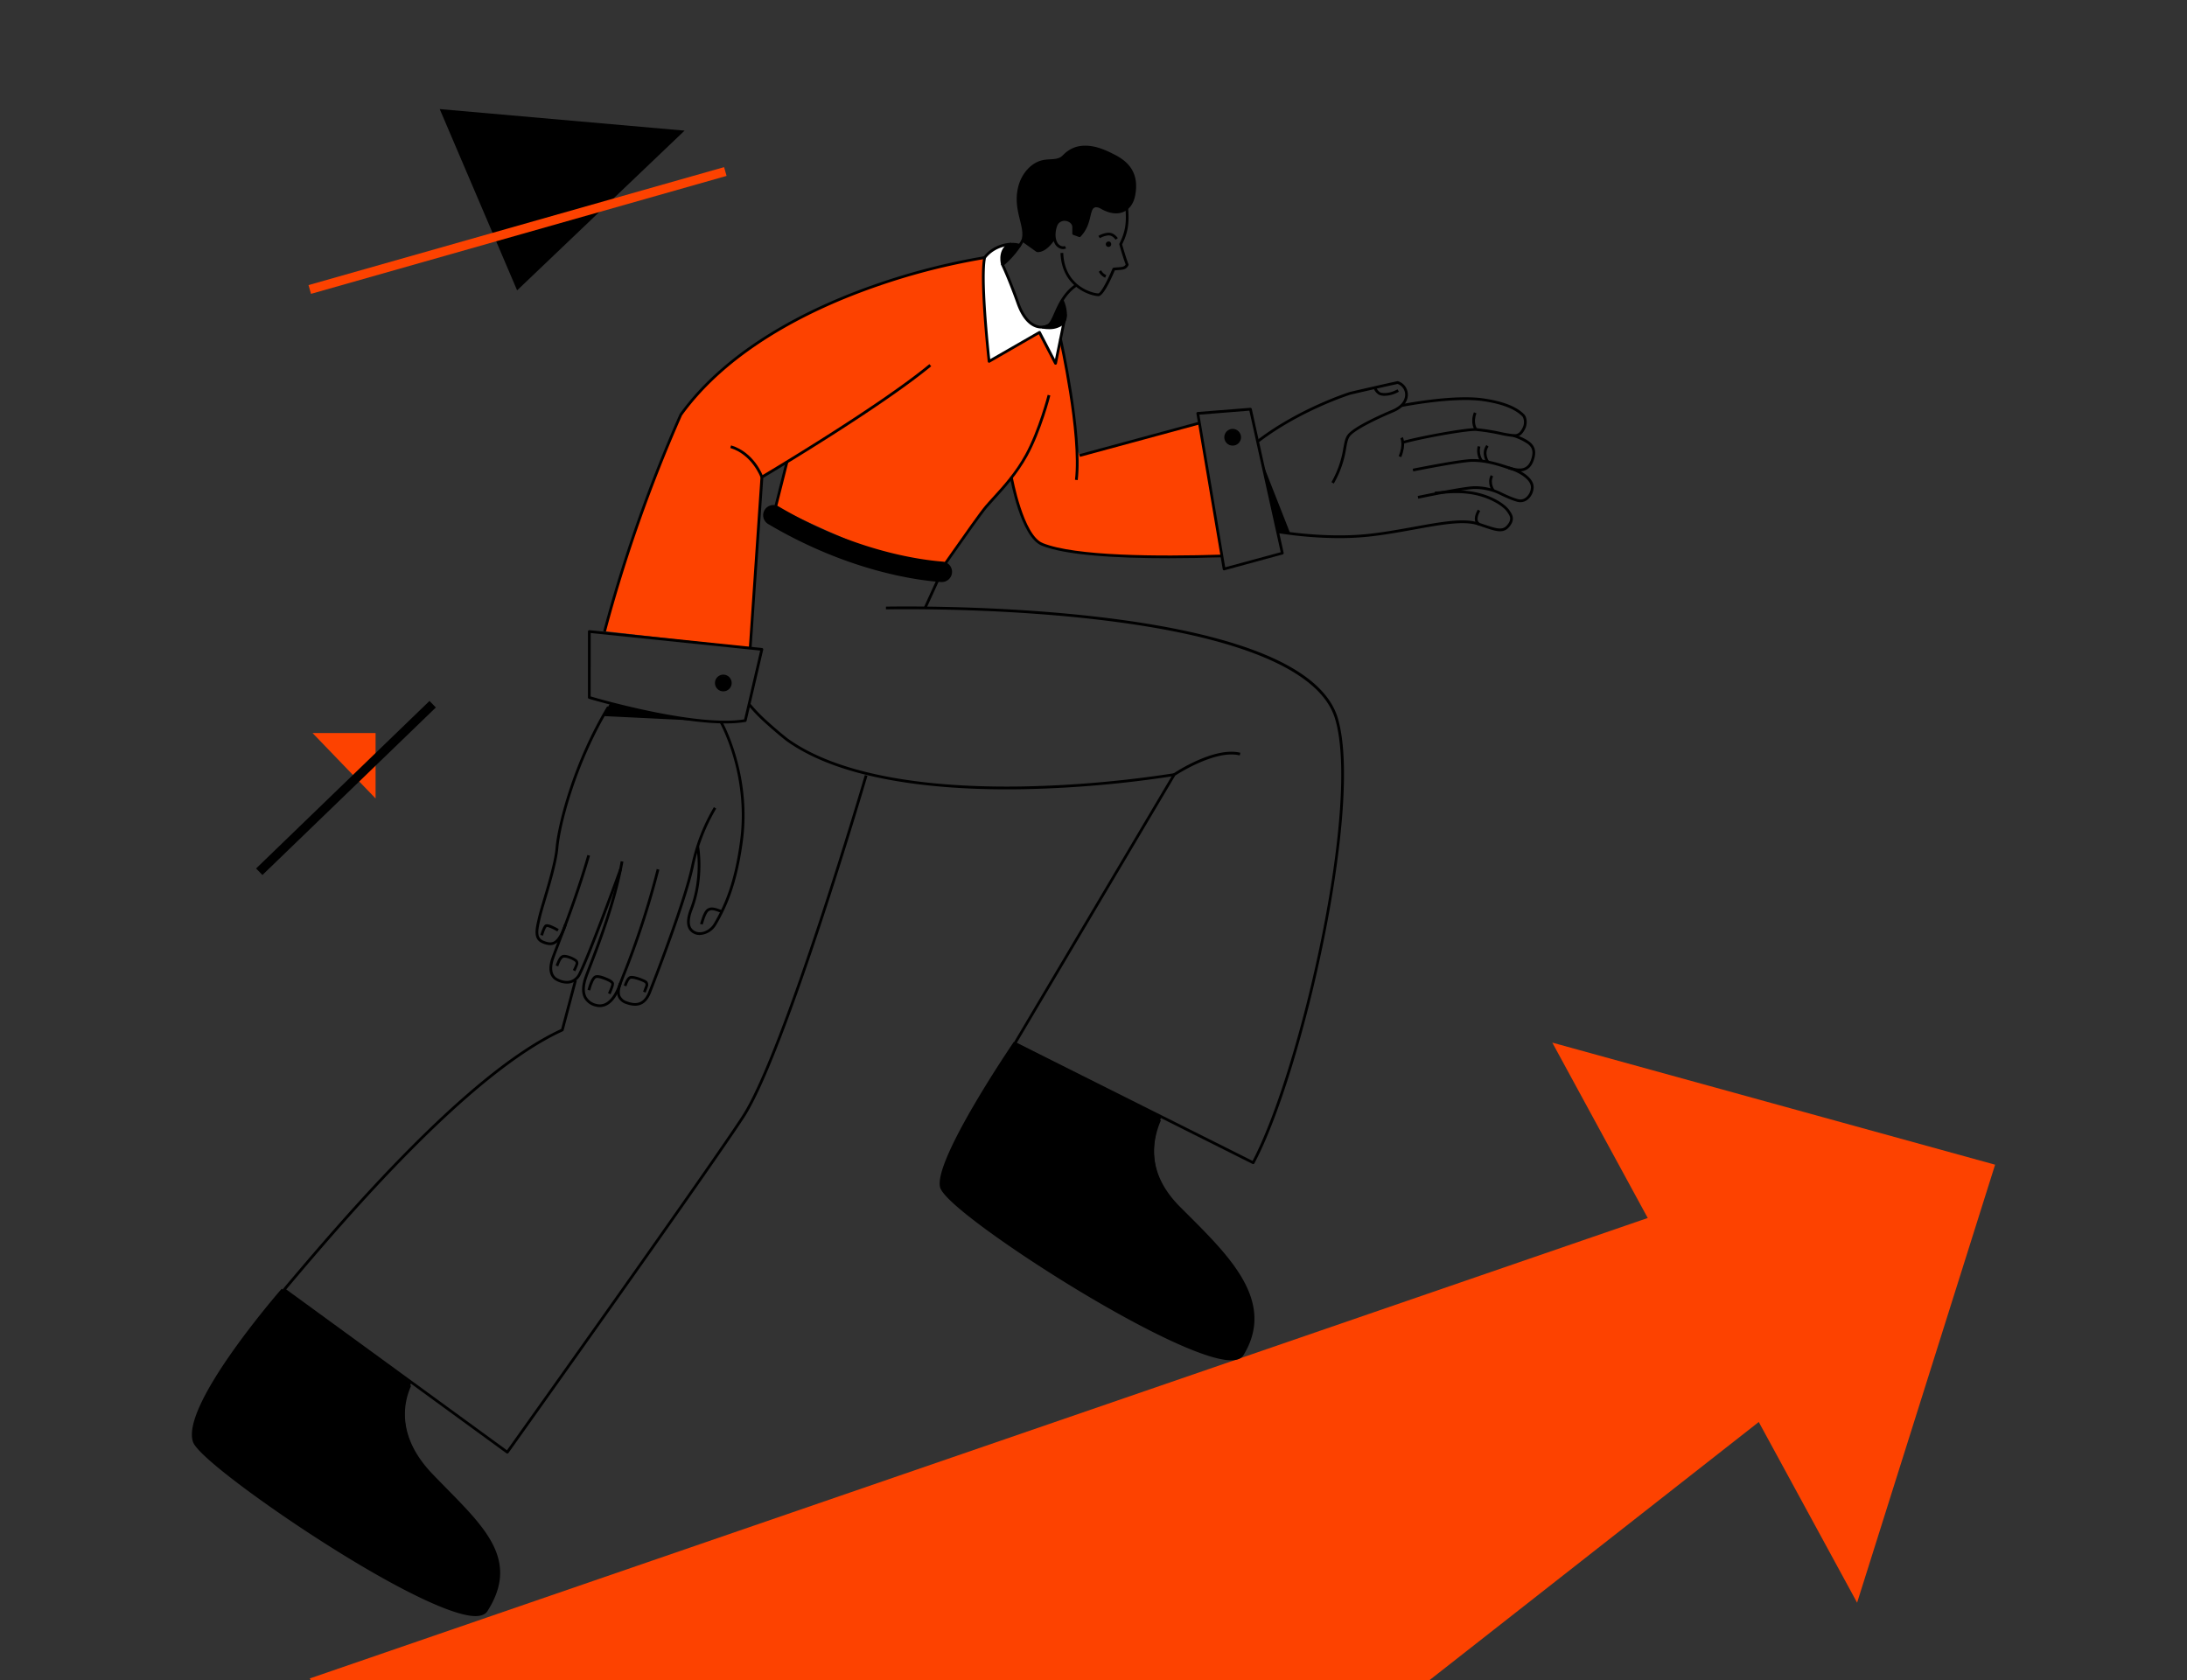 <?xml version="1.0" encoding="utf-8"?>
<svg xmlns="http://www.w3.org/2000/svg" viewBox="0 0 1200 922.12">
  <rect x="0" y="0" width="1200" height="922.12" fill="#333333" stroke="none"/>
  <defs>
    <style>.cls-1{fill:#fd4200;}.cls-2{fill:#fff;}</style>
  </defs>
  <g id="line">
    <path class="cls-1" d="M658.25,232.59l-65.86,17.22-1.44-3c-.84-18.08-6.91-46.38-9.07-60.85l1.54-9.08s-1.44-2.51-3.7-6.29c-1.66,3.68-2.8,6.72-4.5,7.7-3.84,2.24-11.72,1.65-16.62-12.08S550.1,145,550.1,145a47.38,47.38,0,0,0,7.16-7.39c-1.92-2-3.5-3.18-4.52-3-5.9.86-13.19,6.9-13.19,6.9s-115.78,16.32-166,85.91a805.42,805.42,0,0,0-41.84,119l79.92,9.13,6.41-93.9s4.11-2.43,10.71-6.45l3.1-1.89-6.2,24.59S441.9,286.5,469.25,298s49.44,11,49.44,11c7.28-10.33,18.9-27.07,22.45-31.26,2.88-3.39,6.81-7.4,10.93-12.29l2.89-4s5.7,32.36,16.93,36.93c18.52,7.53,66.64,8,98.76,7.38Z"/>
    <path d="M396.88,379.45a4.58,4.58,0,1,1,4.58-4.58A4.58,4.58,0,0,1,396.88,379.45Zm0-8.16a3.58,3.58,0,1,0,3.58,3.58A3.58,3.58,0,0,0,396.88,371.29Z"/>
    <path d="M676.36,244.57a4.58,4.58,0,1,1,4.58-4.58A4.58,4.58,0,0,1,676.36,244.57Zm0-8.16a3.58,3.58,0,1,0,3.58,3.58A3.58,3.58,0,0,0,676.36,236.41Z"/>
    <path d="M426.86,278.33a4.86,4.86,0,1,0-4.94,8.37c43.51,25.7,81.05,30.74,94.48,31.72a4.87,4.87,0,0,0,.74-9.72c-12.38-1-48.77-5.88-90.28-30.37Z"/>
    <path d="M637.2,613.12c-6.1,14.18-7.08,32.56,9.65,49.38,25.46,25.6,53.24,50.47,34.83,80.66-11.46,18.78-161.74-77.17-165.13-92S556.94,572,556.94,572Z"/>
    <path d="M225.58,759.14c-6.4,14-5.32,32.73,11,49.9,24.91,26.13,49.24,44.79,30.19,74.58-11.84,18.54-155.18-78.28-160.17-92.7-6.84-19.77,48.49-83.36,48.49-83.36Z"/>
    <polygon points="692.51 253.52 707.86 292.55 701.15 292.55 692.51 253.52"/>
    <path d="M378.92,395.34,330.73,393l4.21-7.32A406.64,406.64,0,0,0,378.92,395.34Z"/>
    <path class="cls-2" d="M575.22,178.28c-3.84,2.24-11.72,1.65-16.62-12.08S550.1,145,550.1,145a46.62,46.62,0,0,0,5.94-5.88l-3.3-4.54a42.89,42.89,0,0,0-7.62,2.46,20.34,20.34,0,0,0-4.81,4.33s-1.49,31.35,2.41,57l27.69-15.81,8.71,16.56,4.3-22.26-4-5.56C577.91,174.66,576.81,177.36,575.22,178.28Z"/>
    <path d="M578.08,130.72c-5,7.66-9,6.59-9,6.59l-7.89-5.62c2.53-7.85-5.24-16.87-1.56-30.06,1.8-6.47,6.86-12.43,13.5-13.51,3.23-.52,6.84,0,9.54-1.81,1.69-1.17,5.46-7.07,15.55-5.8,4.63.58,9,2.55,13.09,4.69,7.57,3.91,13.21,9.87,10.71,22a11.07,11.07,0,0,1-4.58,7.36l-.61.36c-3.08,1.63-7.25,1.45-12.05-1.14a6.35,6.35,0,0,0-3.48-1.16c-5.07.47-2,9-9,16.38l-3.22-1.18v-3.62c-.19-4.45-7.93-6.19-9.86-.58a13.89,13.89,0,0,0-.7,6.66Z"/>
    <path d="M559.6,134.39s-4.59-1.63-6.86.2c-4.65,3.73-2.64,10.42-2.64,10.42C554.92,142.66,559.6,134.39,559.6,134.39Z"/>
    <path d="M571.89,179.27s6.56,1.54,10.79-1.68.4-13.45,0-12.81l-4.77,9.81L576,177.65Z"/>
    <polygon class="cls-1" points="171.5 402.34 206.08 402.34 206.08 438.24 171.5 402.34"/>
    <rect height="5" transform="translate(-247.21 253.39) rotate(-44.02)" width="132.32" x="123.66" y="429.99"/>
    <polygon points="283.74 159.37 375.62 71.7 241.27 59.87 283.74 159.37"/>
    <rect class="cls-1" height="5" transform="translate(-23.76 82.35) rotate(-15.85)" width="237.03" x="165.46" y="124.03"/>
    <polygon class="cls-1" points="851.74 572.25 1094.71 639.25 1018.99 879.64 851.74 572.25"/>
    <polygon class="cls-1" points="784.41 922.12 981.73 767.38 924.17 661.6 169.97 921.23 170.45 922.12 784.41 922.12"/>
    <path d="M412.37,355.8l-1.49-.11,6.41-93.9a.72.72,0,0,1,.37-.59c.63-.38,64.15-38.06,92.3-61.34l1,1.16c-27.16,22.47-87.07,58.24-92.15,61.27Z"/>
    <path d="M332.44,346.81l-1.45-.38a813.12,813.12,0,0,1,41.88-119.08.83.83,0,0,1,.07-.13c26-36.1,70.14-57.72,102.55-69.5a365.77,365.77,0,0,1,64.71-17.09l.21,1.49a362.88,362.88,0,0,0-64.43,17c-32.19,11.7-76,33.16-101.78,68.9A812.92,812.92,0,0,0,332.44,346.81Z"/>
    <path d="M417.33,262.09c0-.12-4.6-12.56-16.62-16.21l.44-1.43c12.76,3.87,17.4,16.6,17.59,17.14Z"/>
    <path d="M398.09,397.05c-29.36,0-74.43-13.37-74.95-13.53a.74.74,0,0,1-.53-.72V346.62a.75.75,0,0,1,.82-.75l94.68,9.79a.81.81,0,0,1,.54.31.78.78,0,0,1,.12.61l-9.13,39.09a.75.75,0,0,1-.6.57A65.6,65.6,0,0,1,398.09,397.05Zm-74-14.81C330,384,382.61,399,408.3,394.84l8.81-37.77-93-9.62Z"/>
    <circle cx="396.85" cy="375.14" r="4.08"/>
    <path d="M672.25,240.25a4.08,4.08,0,1,0,4.08-4.07A4.08,4.08,0,0,0,672.25,240.25Z"/>
    <path d="M602.63,162.52c-1.94,0-8.08-1.34-13.21-6.05-4.73-4.35-7.26-10.27-7.52-17.6l1.5-.05c.24,6.91,2.61,12.48,7,16.55,4.87,4.48,10.8,5.72,12.29,5.65,1.15-.06,4.71-6.31,7.75-13.64a.75.75,0,0,1,.61-.46c.89-.1,1.66-.15,2.35-.2,2.61-.19,3.52-.31,4.25-1.56-1.78-4.71-3.45-10.89-3.47-10.95a.73.73,0,0,1,.06-.54c3.12-6.16,4-11.06,3.27-19.43l1.49-.12c.7,8.56-.13,13.65-3.29,20,.35,1.28,1.88,6.74,3.47,10.86a.81.81,0,0,1,0,.61c-1.2,2.33-2.87,2.45-5.64,2.65l-1.85.15c-1.9,4.53-6.2,14-8.9,14.16Z"/>
    <path d="M569.59,138.37a3,3,0,0,1-.71-.07.86.86,0,0,1-.24-.11l-7.89-5.62a.76.76,0,0,1-.27-.84c1.06-3.3.17-6.89-.85-11-1.32-5.39-2.82-11.49-.73-19,1.71-6.13,6.74-12.86,14.11-14a30.47,30.47,0,0,1,3.15-.29c2.26-.13,4.39-.25,6.08-1.41a8.8,8.8,0,0,0,1-.88c2.07-2,6.37-6.14,15.09-5,4.78.6,9.24,2.65,13.34,4.77,6.13,3.16,14,9,11.1,22.81-.83,4-3,7-6,8.44-3.45,1.61-7.71,1.14-12.32-1.36l-.23-.13a5.44,5.44,0,0,0-2.82-.94c-1.88.17-2.32,1.71-3.07,4.89s-1.74,7.39-5.45,11.27a.76.76,0,0,1-.8.18l-3.22-1.18a.74.74,0,0,1-.49-.7v-3.63c-.09-1.92-1.91-3.06-3.56-3.3a4.25,4.25,0,0,0-4.84,3c-1.1,3.19-1.06,6.52.11,8.71a4,4,0,0,0,2.46,2.12,2.42,2.42,0,0,0,1.74-.11l.68,1.34a3.92,3.92,0,0,1-2.8.22,5.5,5.5,0,0,1-3.41-2.87,7.49,7.49,0,0,1-.57-1.36C574.28,137.69,571,138.37,569.59,138.37Zm-.21-1.5c.59,0,3.86,0,8-6.3l.39.26a14.69,14.69,0,0,1,.71-7.2,5.76,5.76,0,0,1,6.47-4c2.75.4,4.74,2.36,4.84,4.76v3.13l2.26.83c3.15-3.48,4-7.2,4.74-10.21s1.36-5.76,4.39-6a6.53,6.53,0,0,1,3.67,1.13l.23.12c4.18,2.26,8,2.72,11,1.32,2.61-1.21,4.45-3.83,5.18-7.39,2.62-12.69-4.14-18-10.32-21.17-4-2.06-8.29-4-12.83-4.61-8-1-11.82,2.66-13.87,4.64a11.32,11.32,0,0,1-1.17,1c-2,1.4-4.48,1.53-6.85,1.67a26.57,26.57,0,0,0-3,.27c-6.72,1.09-11.32,7.3-12.9,13-2,7.12-.54,13,.74,18.23,1,4.17,1.92,7.79,1,11.32Z"/>
    <path d="M571.41,180.29a9.59,9.59,0,0,1-3.25-.59c-3-1.09-7.17-4.22-10.3-13-4.82-13.53-8.44-21.05-8.47-21.12a.75.75,0,0,1,.2-.91,46.89,46.89,0,0,0,10.93-13.08l1.34.69A48.2,48.2,0,0,1,551,145.48c.9,1.94,4.16,9.16,8.29,20.73,2.93,8.22,6.73,11.1,9.4,12.08a7.21,7.21,0,0,0,6.14-.39c1.25-.73,2.31-3.14,3.54-5.93,2.16-4.89,5.11-11.6,11.82-16.09l.83,1.24c-6.34,4.25-9.19,10.73-11.28,15.46-1.38,3.15-2.48,5.64-4.16,6.61A8.22,8.22,0,0,1,571.41,180.29Z"/>
    <path d="M549.34,145.49c-.08-.3-2.09-7.22,2.9-11.22,2.52-2,7.65-.33,8.22-.13l-.49,1.42c-1.35-.47-5.2-1.4-6.79-.13-4.21,3.39-2.42,9.56-2.4,9.63Z"/>
    <path d="M575.53,180.66a18.65,18.65,0,0,1-3.85-.39l.35-1.46c.06,0,6.27,1.41,10.17-1.55a4.74,4.74,0,0,0,1.61-3.36,16.66,16.66,0,0,0-1.57-8.31.66.66,0,0,0,.5.18l0-.7-.69-.42.81-.37c.66.1,1.32,1.39,1.94,3.85.58,2.28,1.58,7.86-1.65,10.32A12.51,12.51,0,0,1,575.53,180.66Z"/>
    <path d="M579.14,200.15a.76.76,0,0,1-.67-.41L570,183.46,543.09,199a.72.72,0,0,1-.71,0,.73.73,0,0,1-.41-.58c-.21-1.87-5-45.75-2.4-57.26a.87.87,0,0,1,.14-.29c5.82-7.54,14.83-7.63,15.21-7.63v1.5c-.09,0-8.56.1-13.93,6.91-2.26,10.49,1.59,48.37,2.34,55.46L570,181.77a.72.72,0,0,1,.59-.07.7.7,0,0,1,.45.37l7.83,15.1,5.07-24.86,1.47.3-5.49,26.94a.74.74,0,0,1-.63.59Z"/>
    <path d="M591.34,263.5l-1.49-.18c2.94-25.31-8.59-76.69-8.71-77.2l1.47-.33C582.72,186.31,594.31,237.93,591.34,263.5Z"/>
    <path d="M641.23,306.39c-28.08,0-56.42-1.54-69.66-6.93-11.47-4.66-17.15-36.15-17.38-37.49l1.47-.26c.06.32,5.76,32,16.48,36.36,17.72,7.21,63.23,7.42,98.29,6.34l.05,1.49C661.22,306.19,651.24,306.39,641.23,306.39Z"/>
    <rect height="1.5" transform="translate(-41.32 172.1) rotate(-15.18)" width="68.14" x="591.17" y="240.39"/>
    <path d="M671.66,313.05a.72.72,0,0,1-.4-.12.76.76,0,0,1-.34-.51L656.47,227a.78.78,0,0,1,.15-.59.74.74,0,0,1,.53-.28l28.9-2.3a.74.74,0,0,1,.79.58l17.49,79a.73.73,0,0,1-.53.88L671.86,313A.69.69,0,0,1,671.66,313.05Zm-13.57-85.46,14.17,83.77,30.46-8.27-17.2-77.69Z"/>
    <rect height="1.5" transform="translate(66.12 616.47) rotate(-75.84)" width="25.36" x="416.06" y="265.05"/>
    <path d="M519.27,309.78l-1.23-.86c1.25-1.76,2.61-3.72,4.05-5.76,6.9-9.82,15.48-22.05,18.45-25.55,1.27-1.5,2.77-3.14,4.35-4.87,5.42-5.95,12.18-13.36,17.62-23.26,7.38-13.43,12.3-32.58,12.35-32.78l1.45.37c0,.2-5,19.54-12.49,33.14-5.53,10-12.35,17.53-17.83,23.54-1.57,1.72-3,3.35-4.31,4.83C538.76,282,530.2,294.22,523.32,304Z"/>
    <path d="M687.61,638.91a.68.68,0,0,1-.34-.08l-130.74-65.5a.76.76,0,0,1-.31-1.05l87.42-147.51a.66.66,0,0,1,.23-.24c.91-.61,22.49-14.92,36.72-11.37l-.36,1.46c-13-3.26-33.5,9.83-35.39,11.06L557.92,572.35l129.37,64.81c26.34-50.15,59.46-195.47,45.25-242.69-8-26.57-53.06-45.38-130.35-54.4-58.58-6.84-115.5-5.63-116.07-5.62l0-1.5c.56,0,57.57-1.22,116.26,5.63,34.5,4,62.83,10,84.21,17.78C713.44,366.13,729.4,378.81,734,394c14.35,47.7-19.21,194.75-45.71,244.48A.74.74,0,0,1,687.61,638.91Z"/>
    <rect height="1.5" transform="translate(1.78 655.13) rotate(-65.41)" width="16.45" x="502.85" y="325.43"/>
    <path d="M516.74,319.45l-.42,0c-14.05-1-51.42-6.19-94.81-31.82a5.61,5.61,0,0,1-1.93-7.78,5.64,5.64,0,0,1,7.62-1.89c40.92,24.15,76.55,29.22,90,30.28a5.62,5.62,0,0,1,3.38,9.73A5.55,5.55,0,0,1,516.74,319.45Zm-92.37-40.78a4.11,4.11,0,0,0-3.51,1.94,4.06,4.06,0,0,0-.49,3.15,4.11,4.11,0,0,0,1.9,2.56c43.12,25.47,80.21,30.59,94.16,31.62a4.13,4.13,0,0,0,.62-8.23c-13.53-1.07-49.43-6.17-90.61-30.47A4,4,0,0,0,424.37,278.67Z"/>
    <path d="M278.34,797.78a.79.79,0,0,1-.44-.14L155.51,708.43a.72.72,0,0,1-.3-.51.76.76,0,0,1,.17-.58l2-2.4c29.47-34.81,98.39-116.24,150.52-140.15l7.16-26.93,1.45.39-7.25,27.26a.75.75,0,0,1-.41.49C257,589.58,188,671.1,158.56,705.91l-1.51,1.79L278.17,796c7.65-10.73,110.7-155.35,129-183.55,22.73-35.07,66.92-185.55,67.36-187.06l1.44.42c-.45,1.51-44.69,152.2-67.54,187.46C389.5,642.42,280.06,795.92,279,797.47a.73.73,0,0,1-.49.3Z"/>
    <path d="M297.9,513.56l-1.44-.44c1.58-5.21,2.54-5.59,3-5.76,1.5-.6,5.48,1.61,7.13,2.58l-.77,1.29c-2.52-1.49-5.24-2.65-5.81-2.47C299.94,508.77,299.2,509.23,297.9,513.56Z"/>
    <path d="M315.64,533.1l-1.31-.73a23.81,23.81,0,0,0,1.51-3.46,1.11,1.11,0,0,0-.49-1.22c-1.77-1.34-5.28-2.47-6.3-2s-1.74,2-2.74,4.72l-1.41-.51c1.17-3.21,2.05-5,3.57-5.6,1.93-.81,6.11,1,7.75,2.21a2.59,2.59,0,0,1,1,2.9A26.17,26.17,0,0,1,315.64,533.1Z"/>
    <path d="M335,545.7l-1.37-.6c.47-1.08,1.92-4.37,1.79-5.08,0-.18-.36-.65-1.36-1.18-2.58-1.35-6.11-2.49-7.07-2-.8.45-2.05,2.47-3.17,6.8l-1.45-.37c.77-3,2.06-6.71,3.88-7.74,2.32-1.3,8.25,1.81,8.51,1.94,1.57.83,2,1.66,2.13,2.22C337,540.61,336.53,542.12,335,545.7Z"/>
    <path d="M354.27,544.8l-1.4-.53s.55-1.46,1.14-3.08a1.53,1.53,0,0,0-.16-1.66c-1.72-1.14-6.56-2.72-7.8-2.32-.25.08-1.16.61-2.35,4.15l-1.42-.48c1-3,2.11-4.72,3.32-5.1,2-.66,7.55,1.48,9.16,2.56a2.94,2.94,0,0,1,.66,3.36C354.83,543.34,354.27,544.8,354.27,544.8Z"/>
    <path d="M384.05,513.17a4.43,4.43,0,0,1-.52,0,6.9,6.9,0,0,1-5.44-3c-1.61-2.54-1.45-6.34.46-11.28,6.69-17.24,3.56-34.15,3.53-34.32l1.47-.29c0,.18,3.24,17.52-3.6,35.15-1.71,4.41-1.92,7.85-.59,9.93a5.4,5.4,0,0,0,4.28,2.3c2.92.2,6.32-1.8,8.06-4.78,5.38-9.19,11.31-21.81,14.44-45.72,4.73-36.11-11-64.2-11.19-64.48l1.3-.74c.17.28,16.17,28.81,11.38,65.42-3.17,24.17-9.18,37-14.64,46.28A11.08,11.08,0,0,1,384.05,513.17Z"/>
    <path d="M348.47,552a14.44,14.44,0,0,1-5-1,7.18,7.18,0,0,1-4.33-3.64c-.89-2-.71-4.58.57-7.94.46-1.2,1-2.6,1.63-4.2a468.83,468.83,0,0,0,19-58.27l1.45.38a471.3,471.3,0,0,1-19.07,58.44c-.62,1.6-1.17,3-1.63,4.19-1.12,3-1.32,5.18-.6,6.78a5.74,5.74,0,0,0,3.49,2.86c5.83,2.2,9.46.59,11.76-5.19,5.05-12.7,20.23-52.76,23.61-69.73A105.12,105.12,0,0,1,391.71,443l1.27.8a103.28,103.28,0,0,0-12.16,31.16c-3.4,17.07-18.62,57.25-23.68,70C355.25,549.63,352.4,552,348.47,552Z"/>
    <path d="M329.08,552.75a8.53,8.53,0,0,1-2.16-.28,9.74,9.74,0,0,1-6.45-4.67c-1.52-2.88-1.42-6.82.28-11.69.45-1.31,1.24-3.34,2.23-5.92,4.47-11.57,13.78-35.66,17.6-57.52l1.48.26c-3.85,22-13.19,46.19-17.68,57.81-1,2.56-1.77,4.58-2.22,5.86-1.56,4.47-1.68,8-.36,10.5a8.28,8.28,0,0,0,5.51,3.92c5,1.35,9.52-2.89,12.37-11.62l1.43.46C337.57,550.71,332.43,552.75,329.08,552.75Z"/>
    <path d="M311,539.86a12.63,12.63,0,0,1-6.09-1.74c-1.71-1-5.35-4.12-2.18-12.81.49-1.37,1.28-3.4,2.26-6,4.08-10.62,11.66-30.37,17.3-50.06l1.44.42c-5.65,19.75-13.25,39.54-17.34,50.17-1,2.57-1.76,4.59-2.25,6-2.77,7.61.13,10.22,1.5,11,2.64,1.47,5.28,1.92,7.45,1.25a7.28,7.28,0,0,0,4.33-3.95c5.78-11.57,22.21-56.83,22.37-57.29l1.41.52c-.16.45-16.62,45.79-22.44,57.44a8.78,8.78,0,0,1-5.23,4.71A8.46,8.46,0,0,1,311,539.86Z"/>
    <path d="M301.89,518.74a11.11,11.11,0,0,1-4.05-.94c-5.52-2.19-4.23-7.54-2.45-14.95.54-2.25,1.53-5.57,2.67-9.42,2.62-8.78,6.2-20.8,6.81-28.19.95-11.56,9.12-45.73,28.31-77.59l1.29.78c-19.06,31.62-27.17,65.49-28.11,76.93-.62,7.55-4.23,19.66-6.86,28.5-1.14,3.83-2.12,7.13-2.64,9.3-1.88,7.8-2.59,11.61,1.54,13.25,2.35.93,3.92,1.07,5.25.47,2.11-1,4-4,6-9.87l1.41.5c-2.24,6.36-4.28,9.57-6.83,10.73A5.66,5.66,0,0,1,301.89,518.74Z"/>
    <path d="M385.55,507.47l-1.44-.41c1.46-5.08,2.75-7.67,4.19-8.38,1.77-.89,2.93-1,8.07.94l-.54,1.4c-5-1.93-5.67-1.6-6.86-1C388.29,500.36,387.15,501.93,385.55,507.47Z"/>
    <path d="M731.86,265.4l-1.3-.75a54.53,54.53,0,0,0,6.54-18.74c.58-3.1,1-5.54,2.3-7.25C742.83,234,759,227,763.83,224.94c3.75-1.58,6.13-3.81,6.89-6.46a6.26,6.26,0,0,0-3.85-7.74c-6.56,1.36-25.65,5.81-25.85,5.86s-27.21,8.58-50.09,26l-.91-1.2c23.1-17.59,50.34-26.17,50.61-26.26s19.7-4.59,26.12-5.92a.76.76,0,0,1,.3,0,7.53,7.53,0,0,1,4.18,3.15,7.9,7.9,0,0,1,.93,6.52c-.62,2.16-2.46,5.2-7.75,7.42-9.84,4.14-21.26,9.79-23.8,13.23-1.06,1.43-1.49,3.73-2,6.64A55.86,55.86,0,0,1,731.86,265.4Z"/>
    <path d="M769.27,243.78l-.47-1.42C776,240,804,234.75,809.94,235a110.77,110.77,0,0,1,13.46,2.11,63.35,63.35,0,0,0,7.47,1.24c2.12,0,3.29-1,4.63-3.67s.44-5.58-.23-6.17l-.31-.3c-4-3.87-11.11-6.59-21.3-8.06-16.55-2.39-44.3,3.16-44.57,3.22l-.3-1.47c.28-.06,28.28-5.67,45.08-3.23,10.51,1.51,18,4.37,22.14,8.47l.25.24c1.29,1.15,2.16,4.82.58,8s-3.21,4.42-5.94,4.49a55.63,55.63,0,0,1-7.79-1.26,111.85,111.85,0,0,0-13.23-2.09C804,236.25,776.42,241.4,769.27,243.78Z"/>
    <path d="M833.72,258.71a19.51,19.51,0,0,1-6.25-1.25c-7.06-2.43-13.07-4-19.43-4s-32.34,5.23-32.6,5.28l-.29-1.47c1.07-.21,26.38-5.31,32.89-5.31S820.75,253.56,828,256c4.08,1.4,6.92,1.54,8.95.44,1.69-.91,2.86-2.75,3.58-5.62.8-3.21.12-5.36-2.26-7.2a31.09,31.09,0,0,0-8.15-3.87l.46-1.42c1.72.56,6,2.08,8.61,4.11,2.85,2.19,3.73,5,2.79,8.74-.83,3.3-2.24,5.45-4.32,6.58A7.94,7.94,0,0,1,833.72,258.71Z"/>
    <path d="M834.24,275.64a6.58,6.58,0,0,1-1.32-.14c-2.63-.56-7.34-2.66-10.58-4.28A31,31,0,0,0,809,268.38c-5.26,0-30.55,5.26-30.81,5.32l-.3-1.47c1-.22,25.69-5.35,31.1-5.35a32.56,32.56,0,0,1,14,3c3.16,1.58,7.74,3.62,10.23,4.15a4.78,4.78,0,0,0,3.91-.86,7.57,7.57,0,0,0,2.86-5.3c.52-5-8-9.3-12.47-10.39l.35-1.46c4.54,1.11,14.27,5.66,13.61,12a9,9,0,0,1-3.47,6.35A6.45,6.45,0,0,1,834.24,275.64Z"/>
    <path d="M734.91,295.34a214.72,214.72,0,0,1-33.53-2.72l.27-1.48c.25.05,25.49,4.48,49.33,1.89,8.47-.93,16.73-2.42,24.71-3.87,14.69-2.65,27.36-5,35.31-2.41,1.3.42,2.5.83,3.63,1.21,6.72,2.26,9.79,3.15,12.2.42,2.94-3.34,1.65-5.23.39-7.06l-.29-.43c-1.34-2-5.2-5-10.83-7.23-9.83-3.87-19.07-3.1-25.19-2.6-1.3.11-2.53.21-3.59.26l-.06-1.5c1,0,2.19-.14,3.53-.25,6.26-.52,15.71-1.3,25.86,2.69,6.33,2.5,10.17,5.76,11.53,7.8l.28.41c1.28,1.87,3.21,4.68-.51,8.9-3.16,3.6-7.17,2.24-13.8,0-1.12-.38-2.32-.79-3.61-1.2-7.59-2.43-20.1-.16-34.58,2.46-8,1.45-16.29,2.95-24.82,3.88A151.56,151.56,0,0,1,734.91,295.34Z"/>
    <path d="M809.32,236.22c-.12-.15-2.92-3.74-.6-9.92l1.4.53c-2,5.34.28,8.33.37,8.45Z"/>
    <path d="M815.76,254c-.15-.2-3.49-5.09-.21-9.77l1.23.87c-2.67,3.8.09,7.87.21,8Z"/>
    <path d="M818.8,269.68c-.13-.18-3.16-4.3-.86-8.89l1.34.67c-1.89,3.77.7,7.28.72,7.32Z"/>
    <path d="M811.23,288.38a3.6,3.6,0,0,1-1.77-2.17c-.55-1.72-.07-3.9,1.43-6.49l1.3.75c-1.57,2.72-1.58,4.35-1.31,5.25a2.13,2.13,0,0,0,1,1.3Z"/>
    <path d="M768.88,250.91l-1.4-.55c2.61-6.57.92-9.69.9-9.72l1.3-.76C769.77,240,771.78,243.58,768.88,250.91Z"/>
    <path d="M812.4,253.44a10.69,10.69,0,0,1-1.59-8.58l1.47.32a9.2,9.2,0,0,0,1.3,7.33Z"/>
    <path d="M759.78,217.24a7.5,7.5,0,0,1-3.17-.58,6.73,6.73,0,0,1-2.73-3.18l1.38-.57a5.4,5.4,0,0,0,2,2.42c.72.37,4.48,1.19,9.57-1.65l.73,1.31A16.22,16.22,0,0,1,759.78,217.24Z"/>
    <path d="M675.49,746.6a26.65,26.65,0,0,1-4.19-.38c-19.13-3.13-59.18-25-90.29-44.51-30.22-18.91-63.52-42.67-65.22-50.16-3.42-15,38.71-77.09,40.5-79.72l1.24.84c-.43.64-43.55,64.16-40.28,78.55,1.34,5.86,29.09,27,64.56,49.22,31,19.39,70.82,41.21,89.73,44.3,5.08.83,8.27.26,9.46-1.7,17.08-28-6-51.06-30.44-75.47l-4.27-4.28c-18.33-18.43-15.93-36.82-10.68-49l1.38.59c-7.37,17.11-3.88,33,10.36,47.36l4.27,4.27c23.77,23.75,48.36,48.3,30.66,77.32C681.15,745.67,678.88,746.6,675.49,746.6Z"/>
    <path d="M260.88,887a20.32,20.32,0,0,1-2.49-.16c-14.63-1.73-47.19-18.26-87.1-44.23-29.83-19.41-62.88-43.93-65.38-51.16-6.91-19.95,46.36-81.49,48.63-84.09l1.13,1c-.55.63-55,63.48-48.34,82.62,4.46,12.89,118.78,90.55,151.24,94.39,3.95.47,6.51-.15,7.59-1.85,16.62-26-.38-43.31-21.91-65.23-2.67-2.72-5.43-5.53-8.19-8.43-14.86-15.58-19.18-33.76-11.84-49.85l1.36.62c-4.15,9.12-8.17,27.5,11.56,48.2,2.75,2.88,5.51,5.69,8.18,8.41,22,22.4,39.36,40.09,22.1,67.09C266.28,886.08,264.08,887,260.88,887Z"/>
    <path d="M609.6,133.46a1.48,1.48,0,1,1-1.67-.87A1.35,1.35,0,0,1,609.6,133.46Z"/>
    <path d="M612.16,131.59c-1.76-2.27-3.13-2.56-4.76-2.28a11.68,11.68,0,0,0-3.91,1.42l-.81-1.26a13.12,13.12,0,0,1,4.47-1.64c2.48-.41,4.33.44,6.19,2.84Z"/>
    <path d="M606.39,152.42a7.31,7.31,0,0,1-3.49-3.31l1.3-.75A5.77,5.77,0,0,0,607,151Z"/>
    <path d="M552.41,433.23c-40.27,0-90.9-5-121-26.62-6.18-4.86-12.36-10.56-12.42-10.61a92.06,92.06,0,0,1-8.56-9l1.16-.95A91.29,91.29,0,0,0,420,394.9c.06.05,6.19,5.71,12.3,10.51,32.05,23,87.93,27,129.15,26.24a617.35,617.35,0,0,0,82.7-7.24l.25,1.48a618.75,618.75,0,0,1-82.93,7.26C558.53,433.2,555.5,433.23,552.41,433.23Z"/>
  </g>
</svg>